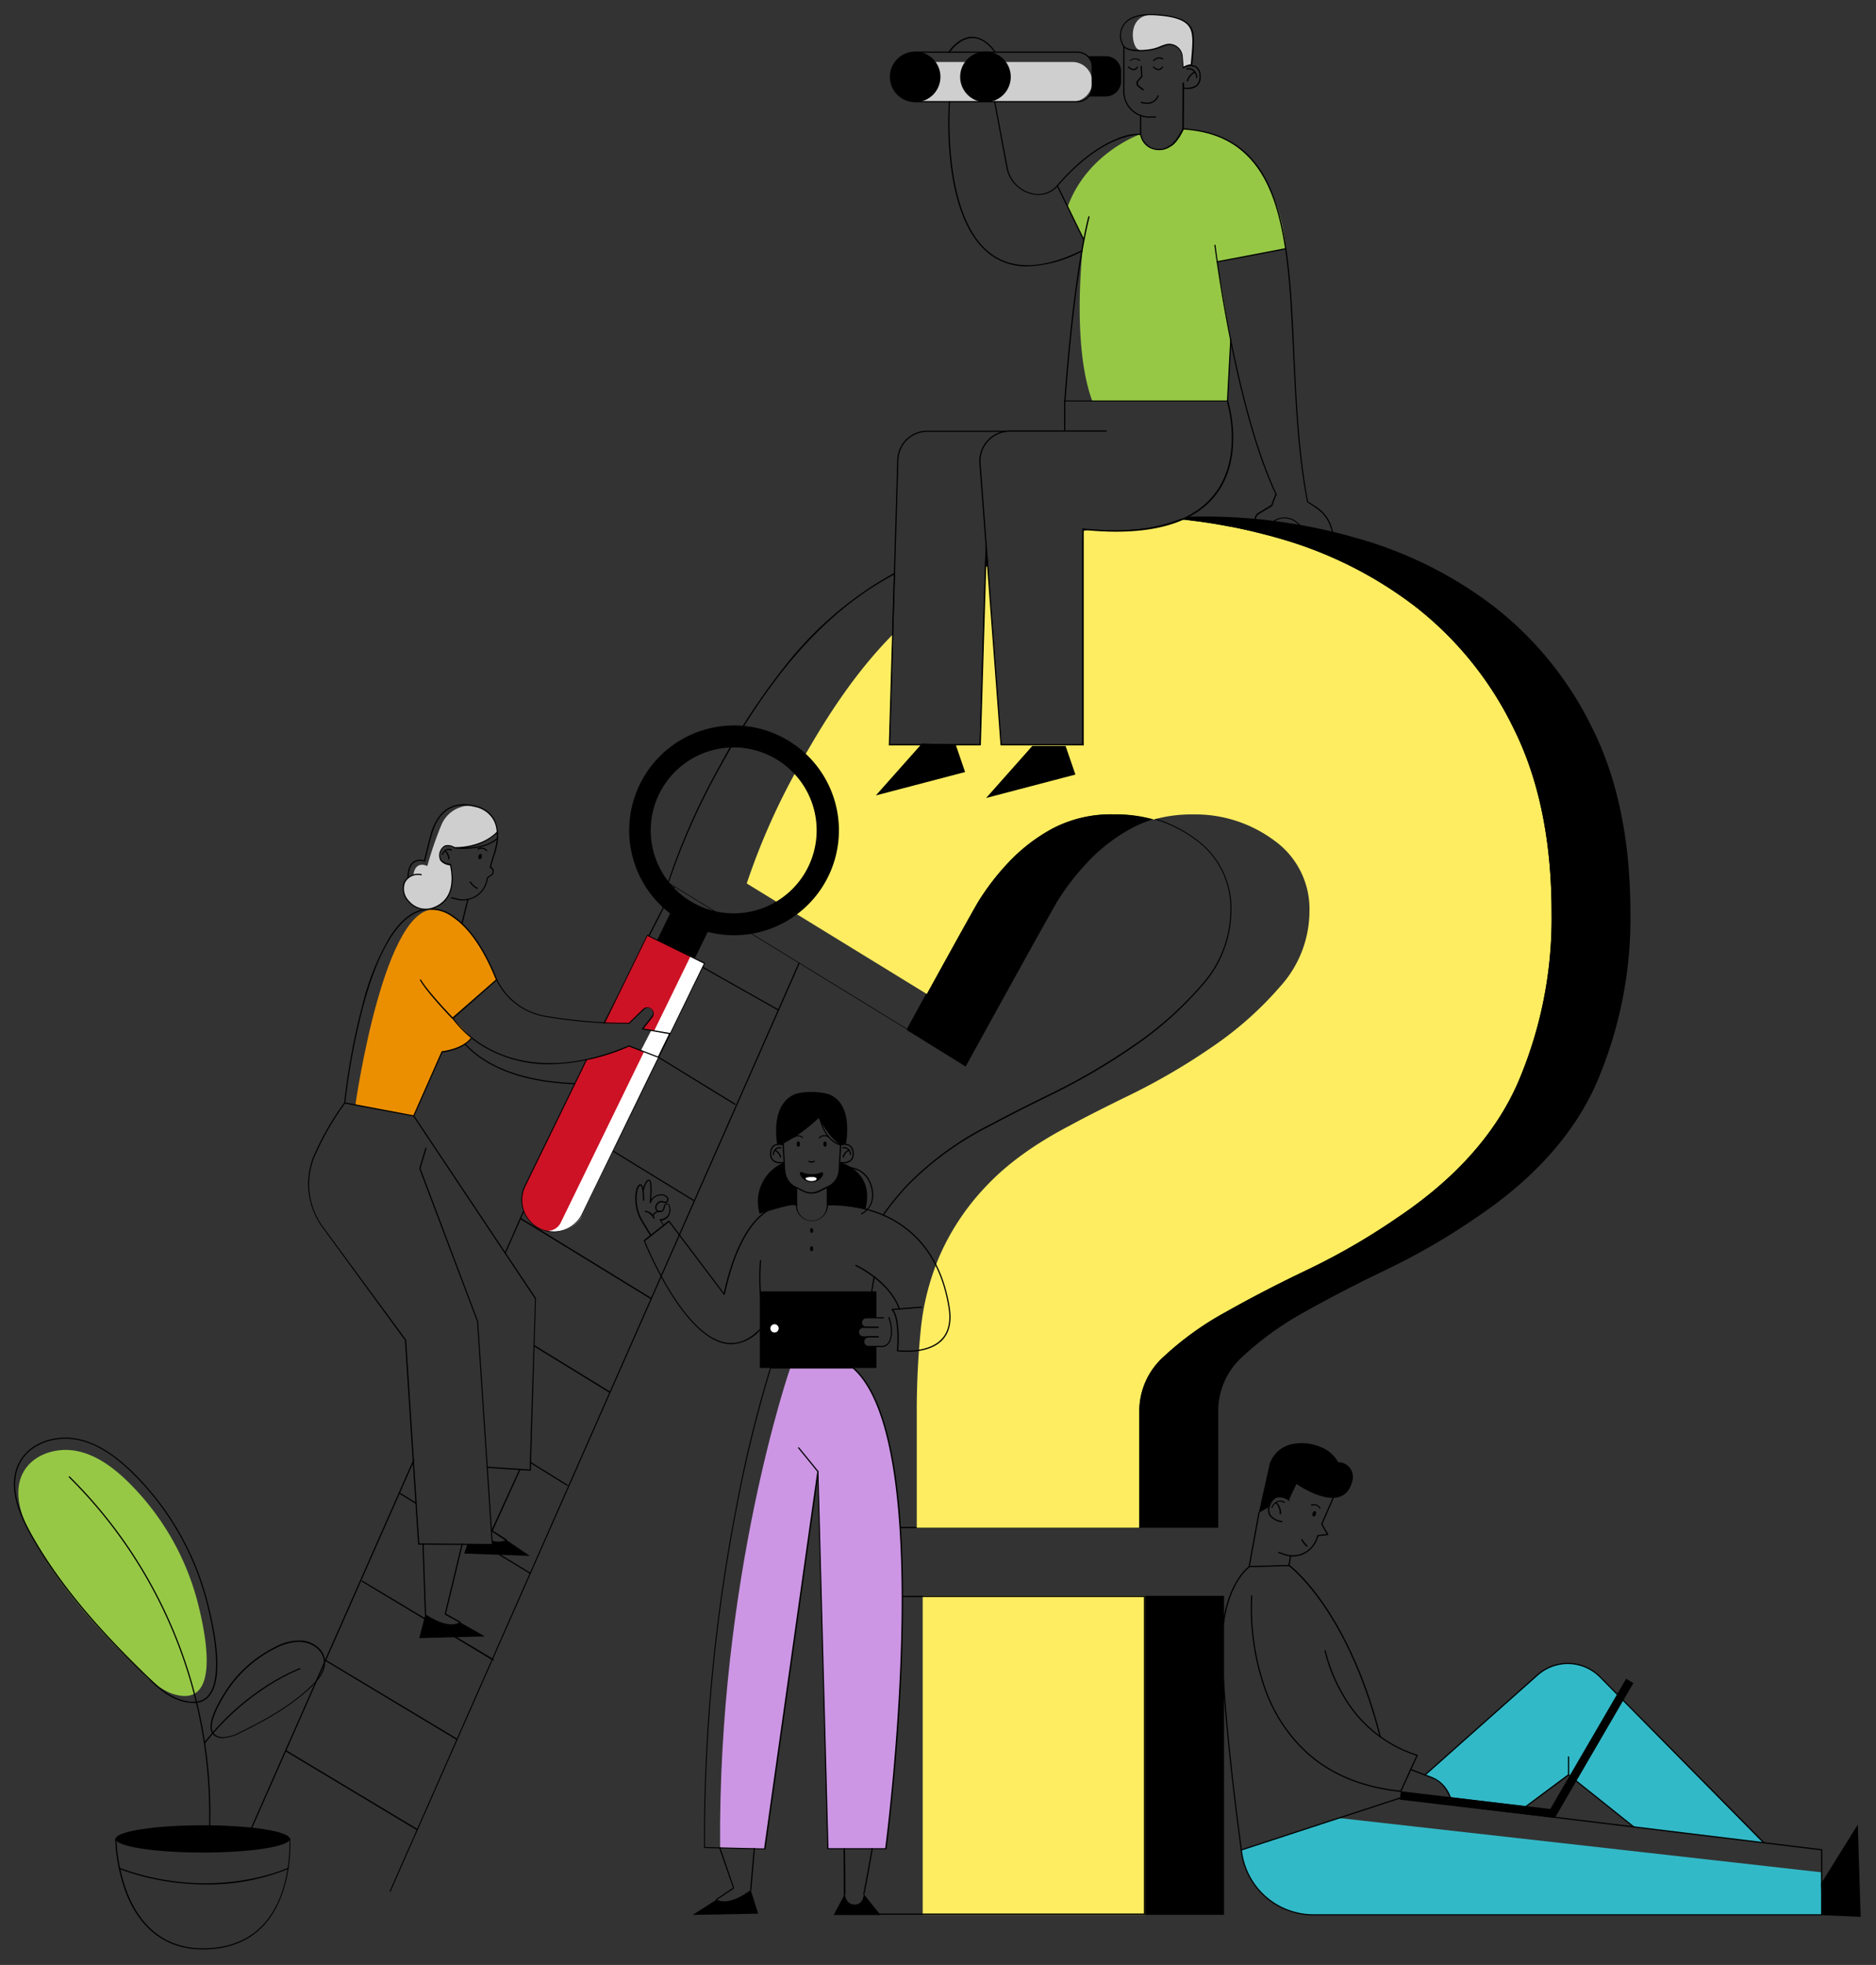 <svg id="レイヤー_1" data-name="レイヤー 1" xmlns="http://www.w3.org/2000/svg" viewBox="0 0 407.16 426.37"><rect x="0" y="0" width="407.16" height="426.37" fill="#333333" stroke="none"/><defs><style>.cls-1{fill:#ffed61;}.cls-2{fill:#96c846;}.cls-3{fill:#32b9c8;}.cls-4{fill:#cfcfcf;}.cls-5{fill:#fff;}.cls-6{fill:#cc96e4;}.cls-7{fill:#eb8f00;}.cls-8{fill:#cd1225;}</style></defs><path d="M247.28,331.6H181.87a.13.13,0,0,1-.13-.13.13.13,0,0,1,.13-.14h65.28V306.19a16.06,16.06,0,0,1,5.32-11.91A67.49,67.49,0,0,1,266,284.56c5.46-3.08,11.49-6.21,17.94-9.29a145.17,145.17,0,0,0,19-11c12.58-8.39,21.44-18.24,26.33-29.27a90.55,90.55,0,0,0,7.37-36.87c0-15.66-2.76-29.13-8.22-40a75,75,0,0,0-21.48-26.54,88.46,88.46,0,0,0-29.7-14.75,123.91,123.91,0,0,0-20.79-4,35.39,35.39,0,0,1-12.88,2.43l-8.37,1.58v44.78a.13.13,0,0,1-.13.13H217.27a.14.14,0,0,1-.13-.12l-3-40.58-1.22,40.57a.13.13,0,0,1-.13.13H193a.13.13,0,0,1-.09,0,.13.13,0,0,1,0-.1L194,124.7c-1.11.61-2.18,1.23-3.19,1.84-16.6,10.09-27.18,26.7-34.55,40a149.48,149.48,0,0,0-11.11,25l51.71,31.69c1-1.9,13.76-25.13,15.51-28a54.37,54.37,0,0,1,6.76-8.67,38.12,38.12,0,0,1,9.53-7.2,27.54,27.54,0,0,1,13.15-3,29,29,0,0,1,17.8,5.73,18.45,18.45,0,0,1,7.65,15.51,24.61,24.61,0,0,1-6.37,16.33,76.71,76.71,0,0,1-15,13.31,137.81,137.81,0,0,1-17.32,10.14c-5.85,2.86-10.2,5.06-13.29,6.75a67.41,67.41,0,0,0-18.11,13,60.79,60.79,0,0,0-5.3,6.46.13.13,0,0,1-.21-.15,60.3,60.3,0,0,1,5.32-6.49,67.34,67.34,0,0,1,18.18-13.1c3.09-1.69,7.44-3.9,13.3-6.76a137.21,137.21,0,0,0,17.28-10.12,75.9,75.9,0,0,0,15-13.26,24.39,24.39,0,0,0,6.3-16.16,18.18,18.18,0,0,0-7.54-15.3,28.73,28.73,0,0,0-17.64-5.67,27.21,27.21,0,0,0-13,2.94,37.36,37.36,0,0,0-9.46,7.14,53.39,53.39,0,0,0-6.74,8.63c-1.81,2.92-15.43,27.81-15.57,28.06a.1.1,0,0,1-.08.06.12.12,0,0,1-.1,0l-51.91-31.82a.13.13,0,0,1-.06-.15A147.61,147.61,0,0,1,156,166.46a147.48,147.48,0,0,1,14.57-22.21,77.92,77.92,0,0,1,20.08-17.93c1.07-.65,2.21-1.31,3.39-2a.11.11,0,0,1,.13,0,.14.14,0,0,1,.07.11l-1.09,37h19.45l1.23-40.77a.12.12,0,0,1,.1-.12l.23,0a.17.17,0,0,1,.1,0,.18.18,0,0,1,.06.09l3,40.82h17.52V116.73a.15.15,0,0,1,.11-.13l8.49-1.6a35.08,35.08,0,0,0,12.84-2.43h.06a124.68,124.68,0,0,1,20.87,4,88.7,88.7,0,0,1,29.79,14.79A75.22,75.22,0,0,1,328.63,158c5.47,10.94,8.24,24.45,8.24,40.15a90.84,90.84,0,0,1-7.39,37c-4.91,11.09-13.8,21-26.42,29.39a145.76,145.76,0,0,1-19,11c-6.44,3.08-12.47,6.2-17.93,9.28a66.79,66.79,0,0,0-13.47,9.68,15.81,15.81,0,0,0-5.24,11.72v25.28A.13.13,0,0,1,247.28,331.6Z"/><path class="cls-1" d="M328.51,158.08A74.87,74.87,0,0,0,307,131.49a88.16,88.16,0,0,0-29.75-14.76l-1.64-.46-1.4-.36h0l-1.48-.37c-1-.25-2-.48-3-.7s-1.77-.38-2.65-.55l-.11,0-.91-.18-1.13-.2-1.24-.22-1.51-.24-1.21-.18-.82-.11-2.22-.28-.52-.06-.93-.1c-4.63,2-11.09,3-20,2.19l-1.31.31v46.43H217.27l-2.91-38.81-.45.24-1.16,38.57H193l.71-23.92c-8.37,8.48-14.87,18.63-20.49,28.82a146.56,146.56,0,0,0-11.15,25.15l39.1,24c4.2-7.63,10.11-18.34,11.27-20.21a53,53,0,0,1,6.75-8.65,37.62,37.62,0,0,1,9.49-7.17,27.34,27.34,0,0,1,13.08-2.95,31.06,31.06,0,0,1,8.53,1.13,30.48,30.48,0,0,1,8.59-1.13,28.75,28.75,0,0,1,17.72,5.69,18.25,18.25,0,0,1,7.6,15.41A24.41,24.41,0,0,1,277.9,214a75.83,75.83,0,0,1-15,13.29,138.22,138.22,0,0,1-17.3,10.13q-8.66,4.22-13.29,6.75-11.4,5.93-18.15,13.08a52.14,52.14,0,0,0-10.12,15,54.3,54.3,0,0,0-4.22,16.46q-.85,8.65-.85,17.51v25.28h48.29V306.19a15.86,15.86,0,0,1,5.28-11.81,66.61,66.61,0,0,1,13.5-9.71Q274.3,280,284,275.39a143.52,143.52,0,0,0,19-11q19-12.66,26.38-29.33a90.36,90.36,0,0,0,7.38-36.92Q336.74,174.55,328.51,158.08Z"/><path class="cls-2" d="M231.72,44.87l3.47,7.1s-2.86,22.2,1.86,35h29.36l.68-13.29L264.2,56.81,279.07,54s-1.28-25.21-22.25-26c0,0-1.35,4.56-5.47,4.47a3.63,3.63,0,0,1-3.8-3.37S236,33.08,231.72,44.87Z"/><path class="cls-3" d="M269.41,401.38h0a15.79,15.79,0,0,0,15.69,14.11H395.37l-.15-9.24L290.53,394.48"/><path class="cls-3" d="M382.85,399.86l-35.54-35.95a9.91,9.91,0,0,0-13.63-.44l-24.32,21.62s5.14,2.11,5.41,4.86l16.51,2,9.16-6.82,14.2,11.33Z"/><rect x="248.55" y="346.28" width="17.11" height="69.21"/><rect class="cls-1" x="200.26" y="346.28" width="48.29" height="69.21"/><path d="M250.32,177.78a23.18,23.18,0,0,0-4.49,1.82,37.44,37.44,0,0,0-9.49,7.17,53.68,53.68,0,0,0-6.76,8.65c-1.83,3-20,36-20,36l-12.73-7.89c4.2-7.63,14.41-26.19,15.57-28.06a53,53,0,0,1,6.75-8.65,37.62,37.62,0,0,1,9.49-7.17,27.34,27.34,0,0,1,13.08-2.95A31.06,31.06,0,0,1,250.32,177.78Z"/><polygon points="395.22 408.73 403.21 395.91 403.83 415.93 395.44 415.57 395.22 408.73"/><path d="M284.88,328.35c-.1.32,0,.64.17.71s.45-.14.55-.47,0-.64-.16-.7S285,328,284.88,328.35Z"/><path d="M278.18,330.3h0a4,4,0,0,1-2.69-1.47,2.59,2.59,0,0,1,0-2.38,2.63,2.63,0,0,1,1.67-1.75,3.57,3.57,0,0,1,2.72.72.14.14,0,0,1-.17.21,3.33,3.33,0,0,0-2.48-.68,2.37,2.37,0,0,0-1.49,1.6,2.35,2.35,0,0,0,0,2.14,3.78,3.78,0,0,0,2.5,1.35.12.12,0,0,1,.11.14A.12.12,0,0,1,278.18,330.3Z"/><path d="M286.51,327.41a.13.13,0,0,1-.12-.08,1.39,1.39,0,0,0-1.72-.61.14.14,0,0,1-.08-.26,1.67,1.67,0,0,1,2,.76.12.12,0,0,1-.05.17Z"/><path d="M276.15,327.22h-.06A.13.13,0,0,1,276,327a2.29,2.29,0,0,1,1.39-1.34,1.86,1.86,0,0,1,1.43.23.13.13,0,0,1,0,.18.13.13,0,0,1-.18,0,1.67,1.67,0,0,0-1.21-.2,2.07,2.07,0,0,0-1.23,1.21A.14.14,0,0,1,276.15,327.22Z"/><path d="M277.85,328.57h0a.12.12,0,0,1-.12-.14,3,3,0,0,0-.87-2.27.13.13,0,0,1,0-.18.13.13,0,0,1,.19,0,3.19,3.19,0,0,1,1,2.48A.14.14,0,0,1,277.85,328.57Z"/><path d="M283.67,335.61a.12.12,0,0,1-.09,0,5.57,5.57,0,0,1-1.13-1.41.14.14,0,0,1,.05-.18.14.14,0,0,1,.18,0,5.26,5.26,0,0,0,1.08,1.35.13.13,0,0,1,0,.18A.14.14,0,0,1,283.67,335.61Z"/><path d="M293.5,321.4a3.21,3.21,0,0,0-2-3.95,3,3,0,0,0-1.06-.16,7.3,7.3,0,0,0-3.84-3.32,10.52,10.52,0,0,0-6.11-.63,6.47,6.47,0,0,0-4.95,4.41l-2.34,10.5,2.11-1.17a2.89,2.89,0,0,1,1.54-2.16,2.61,2.61,0,0,1,2.86.6l1.67-3.52S291.53,329.17,293.5,321.4Z"/><path d="M280.63,337.74a5.88,5.88,0,0,1-1.88-.31L277.5,337a.14.14,0,0,1-.08-.17.13.13,0,0,1,.17-.08l1.25.42a5.38,5.38,0,0,0,4.24-.31,5.74,5.74,0,0,0,2.8-3.67.13.13,0,0,1,.11-.1l1.95-.24-1.19-2.07a.17.17,0,0,1,0-.12l2.82-6.5a.14.14,0,0,1,.18-.07.15.15,0,0,1,.07.17l-2.8,6.44,1.26,2.19a.13.13,0,0,1,0,.12.11.11,0,0,1-.1.07l-2.06.26a6,6,0,0,1-2.9,3.75A5.57,5.57,0,0,1,280.63,337.74Z"/><polygon points="336.47 392.52 352.92 364.28 354.5 365.2 337.46 394.47 337.46 394.48 303.81 390.5 304.03 388.68 336.47 392.52"/><path d="M248.28,346.54v68.68H183.4V346.54h64.88m.27-.26H183.14v69.2h65.41v-69.2Z"/><path d="M299.56,377a.12.12,0,0,1-.12-.1c-7.13-27.83-19.64-37-19.77-37.11a.13.13,0,0,1-.05-.13l.37-2.12a.15.15,0,0,1,.16-.11.12.12,0,0,1,.1.15l-.36,2c1,.77,12.92,10.35,19.8,37.21a.13.13,0,0,1-.09.16Z"/><path d="M269.41,401.52l-.07,0a.21.21,0,0,1-.06-.1c0-.29-4.14-29.67-4.14-44.83,0-6.41,1.6-10.61,2.94-13a12.3,12.3,0,0,1,2.91-3.7l2.12-11.63a.14.14,0,0,1,.16-.11.12.12,0,0,1,.1.15L271.24,340a.16.16,0,0,1-.06.08,12.25,12.25,0,0,0-2.88,3.66c-1.32,2.37-2.89,6.53-2.89,12.87,0,14.57,3.79,42.3,4.11,44.64l34-11.13a.14.14,0,0,1,.17.09.12.12,0,0,1-.08.16l-34.18,11.18Z"/><path d="M285.1,415.62a15.89,15.89,0,0,1-15.82-14.22.15.15,0,0,1,.12-.15.13.13,0,0,1,.14.12,15.62,15.62,0,0,0,15.56,14H395.24V401.5l-91.66-11.16a.13.13,0,0,1-.11-.15.12.12,0,0,1,.14-.11l91.78,11.17a.14.14,0,0,1,.11.13v14.1a.13.13,0,0,1-.13.14Z"/><path d="M382.85,400a.13.13,0,0,1-.1,0L347.22,364a9.76,9.76,0,0,0-13.45-.44l-24.32,21.61a.13.13,0,0,1-.19,0,.13.13,0,0,1,0-.18l24.32-21.62a10,10,0,0,1,13.81.45l35.54,35.95a.13.13,0,0,1,0,.18A.12.12,0,0,1,382.85,400Z"/><path d="M354.64,396.56a.11.11,0,0,1-.08,0l-14.12-11.28-10.8,8a.13.13,0,0,1-.18,0,.13.13,0,0,1,0-.18l10.88-8.1a.12.12,0,0,1,.16,0l14.2,11.34a.13.13,0,0,1,0,.19A.12.12,0,0,1,354.64,396.56Z"/><path d="M340.44,385.22a.13.13,0,0,1-.13-.13v-3.86a.13.13,0,0,1,.26,0v3.86A.13.13,0,0,1,340.44,385.22Z"/><path d="M304,388.81h0c-8.16-.82-14.95-3.57-20.18-8.17a34.37,34.37,0,0,1-9.49-14.46,53.19,53.19,0,0,1-2.8-19.91.13.13,0,0,1,.14-.12.13.13,0,0,1,.12.14,52.77,52.77,0,0,0,2.79,19.81A34,34,0,0,0,284,380.44c5.16,4.55,11.87,7.27,19.94,8.1l3.46-7.58a28.43,28.43,0,0,1-16.1-13.23,34.34,34.34,0,0,1-3.82-9.51.13.13,0,0,1,.1-.16.13.13,0,0,1,.15.1,34.44,34.44,0,0,0,3.8,9.44,28.15,28.15,0,0,0,16.09,13.16.13.13,0,0,1,.08.07.2.2,0,0,1,0,.11l-3.56,7.8A.14.14,0,0,1,304,388.81Z"/><path d="M314.77,390.08a.12.12,0,0,1-.12-.07l-.5-1a6.52,6.52,0,0,0-3.54-3.21l-4.47-1.71a.13.13,0,0,1,.09-.25l4.48,1.71a6.78,6.78,0,0,1,3.68,3.35l.49,1a.12.12,0,0,1-.06.18Z"/><path d="M271.11,340.07a.14.14,0,0,1-.14-.13.13.13,0,0,1,.13-.13l8.65-.24a.13.13,0,0,1,.13.13.13.13,0,0,1-.13.13l-8.64.24Z"/><polygon points="200.12 161.31 190.09 172.6 209.46 167.52 207.44 161.62 200.12 161.31"/><polygon points="224.05 161.86 214.03 173.15 233.4 168.07 231.27 161.86 224.05 161.86"/><path d="M250.78,25.53h-1.32a5.69,5.69,0,0,1-5.68-5.68V10.12a.13.13,0,0,1,.26,0v9.73a5.42,5.42,0,0,0,5.42,5.42h1.32a.13.13,0,0,1,0,.26Z"/><path d="M251.53,32.58a4.27,4.27,0,0,1-1.6-.32,4.15,4.15,0,0,1-2.51-3.16v-4a.13.13,0,0,1,.13-.13.13.13,0,0,1,.14.13v4a3.87,3.87,0,0,0,6.09,2.5h0c1.3-.54,2.67-3.34,2.82-3.64l.05-9.92a.13.13,0,0,1,.14-.13A.13.13,0,0,1,257,18l-.06,10a.11.11,0,0,1,0,.05c-.06.13-1.5,3.17-2.95,3.79A4.15,4.15,0,0,1,251.53,32.58Z"/><path d="M257.77,19.3a4.87,4.87,0,0,1-1-.09.13.13,0,0,1-.1-.16.13.13,0,0,1,.15-.1,3.74,3.74,0,0,0,2.8-.47,2.39,2.39,0,0,0,.7-2,2.19,2.19,0,0,0-.87-1.9,3.13,3.13,0,0,0-2.5.11.14.14,0,0,1-.18-.07.13.13,0,0,1,.06-.17,3.36,3.36,0,0,1,2.76-.09,2.43,2.43,0,0,1,1,2.11,2.6,2.6,0,0,1-.8,2.24A3.15,3.15,0,0,1,257.77,19.3Z"/><path d="M248.1,19.61a.11.11,0,0,1-.08,0l-1-.76a1,1,0,0,1-.38-.68.93.93,0,0,1,.25-.75l.78-.87-.1-2.16a.13.13,0,0,1,.12-.14.13.13,0,0,1,.14.13l.1,2.22a.16.16,0,0,1,0,.09l-.82.91a.71.71,0,0,0,.1,1l1,.76a.14.14,0,0,1,0,.19A.12.12,0,0,1,248.1,19.61Z"/><path d="M250.37,13.27l-.08,0a.14.14,0,0,1,0-.19,1.68,1.68,0,0,1,2.13-.41.13.13,0,0,1-.12.24,1.38,1.38,0,0,0-1.8.33A.12.12,0,0,1,250.37,13.27Z"/><path d="M245.35,13.27a.11.11,0,0,1-.09,0,.13.13,0,0,1,0-.18,1.67,1.67,0,0,1,2.16-.07.13.13,0,0,1,0,.18.13.13,0,0,1-.18,0,1.4,1.4,0,0,0-1.83,0A.11.11,0,0,1,245.35,13.27Z"/><path d="M259.73,16.94a.13.13,0,0,1-.13-.11,2.08,2.08,0,0,0-.78-1.54,1.67,1.67,0,0,0-1.21-.19.13.13,0,0,1-.16-.09.14.14,0,0,1,.09-.17,2,2,0,0,1,1.43.23,2.36,2.36,0,0,1,.89,1.72.13.13,0,0,1-.12.15Z"/><path d="M257.68,17.68h0a.13.13,0,0,1-.09-.16,3.17,3.17,0,0,1,1.69-2,.12.12,0,0,1,.17.07.13.13,0,0,1-.07.17,2.94,2.94,0,0,0-1.54,1.87A.13.13,0,0,1,257.68,17.68Z"/><path class="cls-4" d="M256.61,12.25l.17,2.46a3.93,3.93,0,0,1,1.81-.64s.41-3.93.36-5.43c-.09-2.41-.46-4.89-8.17-5.44-6.22-.44-5.27,6.48-3.91,7.42.83.58,1.8.51,3.75,0,.89-.24,1.69-.68,2.52-.89A2.81,2.81,0,0,1,256.61,12.25Z"/><path d="M256.78,14.84h0a.13.13,0,0,1-.08-.11l-.17-2.46a2.72,2.72,0,0,0-1.14-2,2.57,2.57,0,0,0-2.16-.42,10.21,10.21,0,0,0-1.24.44,12.22,12.22,0,0,1-1.29.45c-1.8.49-5.62.73-6.83-.51a4.37,4.37,0,0,1-.41-4.32c.67-1.45,2.49-3.12,7.38-2.83,8.1.49,8.21,3.3,8.29,5.56.06,1.5-.34,5.29-.36,5.45a.13.13,0,0,1-.12.12,3.78,3.78,0,0,0-1.74.62Zm-3-5.34a2.91,2.91,0,0,1,1.67.54,3,3,0,0,1,1.25,2.2h0l.16,2.24a4,4,0,0,1,1.57-.53c.07-.65.4-4,.35-5.31-.1-2.74-.76-4.87-8-5.31-4.74-.28-6.49,1.3-7.12,2.68a4.1,4.1,0,0,0,.36,4c1,1.08,4.59,1,6.57.45a9.87,9.87,0,0,0,1.26-.45,11.2,11.2,0,0,1,1.27-.44A2.82,2.82,0,0,1,253.82,9.5Z"/><path d="M212.75,161.75H193a.13.13,0,0,1-.09,0,.13.13,0,0,1,0-.1l1.82-61.85a6.52,6.52,0,0,1,6.54-6.35H218.4a.13.13,0,1,1,0,.26H201.26a6.25,6.25,0,0,0-6.27,6.1l-1.82,61.71h19.45l1.29-42.94a.14.14,0,0,1,.14-.13.15.15,0,0,1,.13.14l-1.3,43.07A.13.13,0,0,1,212.75,161.75Z"/><path d="M235,161.75H217.27a.14.14,0,0,1-.13-.12l-4.58-61.09a6.64,6.64,0,0,1,6.62-7.13h20.89a.13.13,0,1,1,0,.26H219.18a6.37,6.37,0,0,0-6.35,6.85l4.56,61h17.52V114.76a.15.15,0,0,1,0-.09.14.14,0,0,1,.1,0c13.81,1.4,23.36-1,28.39-7.25,6.34-7.82,3.21-19.18,2.87-20.31H231.07a.15.15,0,0,1-.09,0,.13.13,0,0,1,0-.1c2.12-28.93,5.2-39.91,5.23-40a.14.14,0,0,1,.17-.09.13.13,0,0,1,.09.16c0,.11-3.1,11-5.21,39.82h35.19a.12.12,0,0,1,.12.09c0,.12,3.84,12.34-2.89,20.65-4.16,5.14-11.37,7.73-21.47,7.73-2.2,0-4.53-.13-7-.37v46.71A.13.13,0,0,1,235,161.75Z"/><path d="M345.63,158.08a74.9,74.9,0,0,0-21.53-26.59,88.12,88.12,0,0,0-29.74-14.76,119.13,119.13,0,0,0-32.49-4.65c-1.45,0-2.89,0-4.31.08-.37.18-.76.36-1.16.53a123.73,123.73,0,0,1,20.84,4A88.16,88.16,0,0,1,307,131.49a74.87,74.87,0,0,1,21.52,26.59q8.24,16.46,8.23,40.09a90.36,90.36,0,0,1-7.38,36.92Q322,251.77,303,264.42a143.52,143.52,0,0,1-19,11q-9.71,4.65-17.93,9.28a66.61,66.61,0,0,0-13.5,9.71,15.86,15.86,0,0,0-5.28,11.81v25.28H264.4V306.19a15.85,15.85,0,0,1,5.27-11.81,66.89,66.89,0,0,1,13.5-9.71q8.24-4.64,17.94-9.28a143.52,143.52,0,0,0,19-11q19-12.66,26.37-29.33a90.2,90.2,0,0,0,7.38-36.92Q353.85,174.55,345.63,158.08Z"/><path d="M289.32,116.09a.12.12,0,0,1-.12-.1l-.32-1.21a7.76,7.76,0,0,0-3.15-4.45l-2-1.36a.15.15,0,0,1-.06-.09c-2-10.38-2.49-21.34-3-31.94-1.15-25.5-2.15-47.52-23.9-48.83a.13.13,0,0,1-.13-.13.14.14,0,0,1,.14-.13c22,1.32,23,23.45,24.15,49.08.48,10.57,1,21.5,2.95,31.85l2,1.33a8,8,0,0,1,3.25,4.6l.32,1.21a.13.13,0,0,1-.09.16Z"/><path d="M251.43,15.23a1.75,1.75,0,0,1-1.16-.61.13.13,0,0,1,0-.18.14.14,0,0,1,.19,0,1.44,1.44,0,0,0,1,.52,1,1,0,0,0,.75-.51.14.14,0,0,1,.19,0,.14.14,0,0,1,0,.18,1.25,1.25,0,0,1-1,.62Z"/><path d="M246,15.23a1.78,1.78,0,0,1-1.17-.61.13.13,0,0,1,.2-.17,1.5,1.5,0,0,0,1,.52,1,1,0,0,0,.75-.51.13.13,0,0,1,.18,0,.12.12,0,0,1,0,.18,1.25,1.25,0,0,1-.95.62Z"/><path d="M248.92,22.53a3.89,3.89,0,0,1-1.26-.2.13.13,0,0,1,.09-.25c.1,0,2.55.89,3.48-1.33a.14.14,0,0,1,.17-.07.14.14,0,0,1,.07.18A2.59,2.59,0,0,1,248.92,22.53Z"/><path class="cls-4" d="M232.74,22.06H198.62V13.45h34.12a4.31,4.31,0,0,1,4.31,4.3h0A4.31,4.31,0,0,1,232.74,22.06Z"/><path d="M233.85,22.19H198.62a.13.13,0,0,1-.13-.13V11.31a.13.13,0,0,1,.13-.13h35.23a3.33,3.33,0,0,1,3.33,3.32v4.36A3.34,3.34,0,0,1,233.85,22.19Zm-35.1-.26h35.1a3.08,3.08,0,0,0,3.07-3.07V14.5a3.07,3.07,0,0,0-3.07-3.06h-35.1Z"/><path d="M240,12.18h-4a3.18,3.18,0,0,1,1,2.32v4.36a3.17,3.17,0,0,1-.77,2.07H240a3.31,3.31,0,0,0,3.31-3.32V15.5A3.31,3.31,0,0,0,240,12.18Z"/><path d="M219.37,16.68a5.49,5.49,0,1,1-5.49-5.49A5.49,5.49,0,0,1,219.37,16.68Z"/><path d="M204.11,16.68a5.49,5.49,0,1,1-5.49-5.49A5.49,5.49,0,0,1,204.11,16.68Z"/><path d="M223,57.81a13.22,13.22,0,0,1-7.66-2.26c-5.95-4.06-8.19-13-9-19.71a76.71,76.71,0,0,1-.4-13.79.13.13,0,0,1,.14-.12.12.12,0,0,1,.12.14c0,.25-1.93,25.59,9.31,33.27,4.74,3.24,11.2,2.91,19.18-1a.12.12,0,0,1,.17.06.13.13,0,0,1-.06.18A27.54,27.54,0,0,1,223,57.81Z"/><path d="M225.36,42.3a6.41,6.41,0,0,1-1.71-.24,7.27,7.27,0,0,1-5.2-5.61l-2.69-14.37a.13.13,0,1,1,.25,0l2.7,14.37a7,7,0,0,0,5,5.4,5.3,5.3,0,0,0,5.66-1.6c5.29-6.17,9.94-8.9,12.92-10.1A12.43,12.43,0,0,1,247.57,29a.12.12,0,0,1,.11.14.13.13,0,0,1-.14.12c-.08,0-7.92-.54-18,11.16A5.46,5.46,0,0,1,225.36,42.3Z"/><path d="M235.19,52.11a.14.14,0,0,1-.12-.08l-5.71-11.68a.14.14,0,0,1,.06-.18.13.13,0,0,1,.18.06l5.71,11.69a.13.13,0,0,1-.06.17Z"/><path d="M205.92,11.44l-.08,0a.13.13,0,0,1,0-.18c.08-.14,2.13-3.21,5.08-3.29,1.78,0,3.5,1,5.1,3.17a.13.13,0,0,1,0,.18.13.13,0,0,1-.18,0c-1.55-2.08-3.2-3.11-4.89-3.06-2.81.08-4.84,3.14-4.86,3.17A.14.14,0,0,1,205.92,11.44Z"/><path d="M231.07,93.47a.13.13,0,0,1-.13-.13v-6.4a.13.13,0,0,1,.13-.13.13.13,0,0,1,.14.13v6.4A.13.13,0,0,1,231.07,93.47Z"/><path d="M283.32,115a.11.11,0,0,1-.08,0l-2-1.66a3.93,3.93,0,0,0-4.43-.34l-2,1.14a1.67,1.67,0,0,1-2.51-1.53,1.68,1.68,0,0,1,.8-1.34l2.83-1.72a20.09,20.09,0,0,1,.89-2.32c-8.85-18.74-13.21-53.64-13.25-54a.13.13,0,0,1,.26,0c0,.36,4.41,35.29,13.26,54a.13.13,0,0,1,0,.12,19,19,0,0,0-.93,2.38.1.1,0,0,1-.05.08l-2.87,1.74a1.41,1.41,0,0,0-.12,2.33,1.39,1.39,0,0,0,1.56.09l2-1.14a4.2,4.2,0,0,1,4.73.37l2,1.65a.13.13,0,0,1,0,.19A.12.12,0,0,1,283.32,115Z"/><path d="M264.2,56.94a.14.14,0,0,1-.13-.11.12.12,0,0,1,.1-.15l14.88-2.84a.13.13,0,0,1,.15.1.13.13,0,0,1-.1.16l-14.88,2.83Z"/><path d="M266.41,87.07h0a.13.13,0,0,1-.12-.14L267,73.64a.13.13,0,0,1,.14-.13.13.13,0,0,1,.12.14L266.54,87A.13.13,0,0,1,266.41,87.07Z"/><path d="M54.63,396.7h-.05a.13.13,0,0,1-.07-.17l35.18-79.77a.12.12,0,0,1,.17-.07.13.13,0,0,1,.07.17L54.75,396.62A.13.13,0,0,1,54.63,396.7Z"/><path d="M109.61,272h0a.14.14,0,0,1-.07-.18l18.59-42.16a.14.14,0,0,1,.18-.07.13.13,0,0,1,.06.17L109.73,272A.13.13,0,0,1,109.61,272Z"/><path d="M131.12,222.12h-.06a.13.13,0,0,1-.06-.18l15.16-29.53a.14.14,0,0,1,.18-.06.15.15,0,0,1,.06.18l-15.17,29.53A.12.12,0,0,1,131.12,222.12Z"/><path d="M84.66,410.49h0a.14.14,0,0,1-.07-.18L173.29,209a.13.13,0,0,1,.17-.07.12.12,0,0,1,.07.17L84.78,410.41A.13.13,0,0,1,84.66,410.49Z"/><path d="M169,219.3l-.06,0L140.45,203.2a.13.13,0,0,1,0-.18.12.12,0,0,1,.17,0L169,219.05a.14.14,0,0,1,.05.18A.13.13,0,0,1,169,219.3Z"/><path d="M159.51,239.71a.1.1,0,0,1-.07,0L142.81,229.5a.13.13,0,0,1,0-.18.13.13,0,0,1,.18,0l16.63,10.19a.13.13,0,0,1,0,.18A.13.13,0,0,1,159.51,239.71Z"/><path d="M150.71,260.69l-.07,0-28.42-17.42a.13.13,0,0,1,0-.18.13.13,0,0,1,.18,0l28.42,17.42a.13.13,0,0,1,0,.18A.11.11,0,0,1,150.71,260.69Z"/><path d="M141.35,281.92l-.07,0-28.42-17.42a.13.13,0,0,1,0-.18.12.12,0,0,1,.18-.05l28.42,17.42a.13.13,0,0,1,0,.18A.12.12,0,0,1,141.35,281.92Z"/><path d="M132.23,302.14l-.07,0-16.3-10a.13.13,0,0,1,0-.18.13.13,0,0,1,.18-.05l16.3,10a.13.13,0,0,1,0,.18A.11.11,0,0,1,132.23,302.14Z"/><path d="M123.08,322.36l-.07,0-8-4.95a.14.14,0,0,1,0-.18.14.14,0,0,1,.19,0l8,4.95a.13.13,0,0,1,0,.18A.11.11,0,0,1,123.08,322.36Z"/><path d="M115.09,341.5a.07.07,0,0,1-.06,0l-6.6-4a.13.13,0,0,1,.14-.22l6.59,4a.13.13,0,0,1-.07.24Z"/><path d="M90.31,326.31l-.07,0-3.65-2.24a.13.13,0,0,1,.14-.22l3.65,2.24a.13.13,0,0,1,0,.18A.14.14,0,0,1,90.31,326.31Z"/><path d="M107,360.28a.08.08,0,0,1-.07,0L78.53,343.2a.13.13,0,0,1,0-.18.14.14,0,0,1,.18,0L107.1,360a.13.13,0,0,1,.05.18A.14.14,0,0,1,107,360.28Z"/><path d="M99.19,377.54l-.07,0L70.37,360.26a.13.13,0,0,1,.14-.22l28.75,17.25a.13.13,0,0,1,0,.18A.14.14,0,0,1,99.19,377.54Z"/><path d="M90.55,397.13l-.07,0L61.93,380a.13.13,0,0,1,0-.18.12.12,0,0,1,.18-.05l28.55,17.13a.13.13,0,0,1,0,.18A.12.12,0,0,1,90.55,397.13Z"/><path class="cls-5" d="M119,267.12a6.9,6.9,0,0,0,7.06-2.88l26.73-55.17-3.14-1.66Z"/><path d="M150.78,208l2.83-5.79a22.76,22.76,0,1,0-8.18-4l-2.82,5.8Zm-7.7-35.74a18,18,0,1,1,8.31,24.12A18,18,0,0,1,143.08,172.24Z"/><path class="cls-6" d="M185.16,296.83c18.78,16.36,7.09,104.34,7.09,104.34H179.69l-2.13-81.83L166,401.17l-9.71-.23c-.47-58.92,15.22-104.11,15.22-104.11Z"/><path d="M187,263.5a.13.13,0,0,1-.12-.08.12.12,0,0,1,.07-.17c.13-.06,3.34-1.51,2-5.92s-5.89-3.92-5.93-3.91a.13.13,0,0,1-.15-.12.12.12,0,0,1,.11-.14c.05,0,4.83-.54,6.22,4.09s-2.13,6.22-2.17,6.24Z"/><path d="M176.22,264.94a3.5,3.5,0,0,1-3.49-3.49v-3.76a.13.13,0,0,1,.13-.14.14.14,0,0,1,.14.14v3.76a3.22,3.22,0,1,0,6.43,0v-3.76a.14.14,0,0,1,.14-.14.13.13,0,0,1,.13.14v3.76A3.5,3.5,0,0,1,176.22,264.94Z"/><path d="M182.35,252.23s7.56,1.81,5.49,10.13c0,0-7.09-1.26-8.27-.91v-3.76s1.26-.25,2.25-2.31A12.58,12.58,0,0,0,182.35,252.23Z"/><path d="M170.19,252.23a9.18,9.18,0,0,0-5.32,11.14s6.92-2.27,8.11-1.92v-3.76s-1.27-.25-2.25-2.31A12.27,12.27,0,0,1,170.19,252.23Z"/><path d="M184.59,250.62a.12.12,0,0,1-.13-.12,1.59,1.59,0,0,0-.58-1.15,1.22,1.22,0,0,0-.91-.15.13.13,0,1,1-.07-.25,1.46,1.46,0,0,1,1.12.18,1.81,1.81,0,0,1,.7,1.34.14.14,0,0,1-.12.15Z"/><path d="M183,251.18h0a.13.13,0,0,1-.1-.16,2.45,2.45,0,0,1,1.32-1.59.13.13,0,1,1,.1.24,2.2,2.2,0,0,0-1.16,1.41A.14.14,0,0,1,183,251.18Z"/><path d="M183.08,252.43a3.39,3.39,0,0,1-.76-.08.13.13,0,0,1-.1-.15.13.13,0,0,1,.16-.1,2.9,2.9,0,0,0,2.12-.36,1.78,1.78,0,0,0,.52-1.53,1.87,1.87,0,0,0-.68-1.53,2.45,2.45,0,0,0-1.85-.12.13.13,0,1,1-.08-.24,2.56,2.56,0,0,1,2.07.14,2.09,2.09,0,0,1,.8,1.74,2,2,0,0,1-.62,1.74A2.46,2.46,0,0,1,183.08,252.43Z"/><path d="M167.84,250.62h0a.15.15,0,0,1-.12-.15,1.81,1.81,0,0,1,.7-1.34,1.46,1.46,0,0,1,1.12-.18.13.13,0,0,1-.07.25,1.2,1.2,0,0,0-.9.15,1.52,1.52,0,0,0-.58,1.15A.14.14,0,0,1,167.84,250.62Z"/><path d="M169.4,251.18a.14.14,0,0,1-.13-.1,2.2,2.2,0,0,0-1.16-1.41.13.13,0,0,1,.1-.24,2.45,2.45,0,0,1,1.32,1.59.13.13,0,0,1-.1.16Z"/><path d="M169.34,252.43a2.46,2.46,0,0,1-1.58-.49,2,2,0,0,1-.62-1.74,2.09,2.09,0,0,1,.8-1.74,2.56,2.56,0,0,1,2.07-.14.12.12,0,0,1,.08.16.12.12,0,0,1-.16.08,2.45,2.45,0,0,0-1.85.12,1.87,1.87,0,0,0-.68,1.53,1.78,1.78,0,0,0,.53,1.53,2.87,2.87,0,0,0,2.11.36.13.13,0,0,1,.16.1.13.13,0,0,1-.1.15A3.29,3.29,0,0,1,169.34,252.43Z"/><path d="M177.85,247a.11.11,0,0,1-.09,0,.14.14,0,0,1,0-.19,1.6,1.6,0,0,1,2.06-.24.13.13,0,0,1,0,.18.13.13,0,0,1-.18,0,1.34,1.34,0,0,0-1.72.22A.1.1,0,0,1,177.85,247Z"/><path d="M174.2,246.92a.12.12,0,0,1-.09,0,1.32,1.32,0,0,0-1.73-.06.13.13,0,0,1-.18,0,.14.14,0,0,1,0-.19,1.6,1.6,0,0,1,2.07.1.13.13,0,0,1,0,.18A.13.13,0,0,1,174.2,246.92Z"/><path d="M176.1,259a3.87,3.87,0,0,1-1.69-.39l-1.84-.91a4.36,4.36,0,0,1-2.42-3.65l-.34-6.47a6.41,6.41,0,1,1,12.81,0l-.34,6.41a4.34,4.34,0,0,1-2.5,3.69l-.06-.12.06.12-2.07,1A3.81,3.81,0,0,1,176.1,259Zm.12-17.91a6.14,6.14,0,0,0-6.14,6.48l.34,6.46a4.07,4.07,0,0,0,2.27,3.43l1.84.91a3.5,3.5,0,0,0,3.06,0l2.08-1A4.1,4.1,0,0,0,182,254l.34-6.4a6.15,6.15,0,0,0-6.14-6.48Z"/><path d="M179.51,237.32a14.94,14.94,0,0,0-6.16-.13l-.24.07s-5.85.92-4.45,11l1,.07a34.3,34.3,0,0,0,8-5.72c.88,1.3,2.56,4.56,4.8,5.8l1.13-.15S185.51,239.14,179.51,237.32Z"/><path d="M182.45,248.57h0c-4-1.06-4.87-6.95-4.87-7a.13.13,0,0,1,.13-.13.13.13,0,0,1,.13.13c0,.08.8,5.74,4.67,6.75a.13.13,0,0,1,.1.16A.14.14,0,0,1,182.45,248.57Zm-4.64-7Z"/><path d="M176.49,267c0,.3-.15.54-.34.54s-.33-.24-.33-.54.15-.53.33-.53S176.49,266.73,176.49,267Z"/><ellipse cx="176.15" cy="270.96" rx="0.33" ry="0.54"/><path d="M183.35,411l-2.42,4.53h10.18L187.46,411s0,2.18-1.84,2.26C183.51,413.34,183.35,411,183.35,411Z"/><path d="M187.46,411.11h0a.12.12,0,0,1-.1-.15s.77-3.85,1.8-9.8a.13.13,0,1,1,.26,0c-1,6-1.8,9.77-1.8,9.81A.15.15,0,0,1,187.46,411.11Z"/><path d="M183.35,411.11a.13.13,0,0,1-.14-.13s0-3.8-.11-9.81a.13.13,0,0,1,.13-.13h0a.14.14,0,0,1,.14.13c.11,6,.11,9.77.11,9.81A.13.13,0,0,1,183.35,411.11Z"/><path d="M196.77,293.33a14.23,14.23,0,0,1-2-.12.12.12,0,0,1-.11-.14c0-.07.6-7.05-1.15-8.83a.12.12,0,0,1,0-.14.12.12,0,0,1,.11-.08l6.34-.52a.12.12,0,0,1,.14.12.13.13,0,0,1-.12.14l-6.08.5c1.52,2,1.14,7.75,1.06,8.71.89.1,6.4.61,9.28-2.29,1.54-1.55,2.09-3.82,1.65-6.75-1.91-12.52-8.94-17.93-14.5-20.26a28.07,28.07,0,0,0-11.75-2.09.13.13,0,0,1-.15-.12.14.14,0,0,1,.12-.14,28.31,28.31,0,0,1,11.87,2.1c5.63,2.36,12.74,7.82,14.67,20.47.46,3-.12,5.37-1.72,7C202.29,293,198.92,293.33,196.77,293.33Z"/><path d="M166,401.3h0L152.92,401a.12.12,0,0,1-.12-.13,378.49,378.49,0,0,1,7-74.14,276.56,276.56,0,0,1,7.33-29.93.11.11,0,0,1,.12-.09h17.94a.11.11,0,0,1,.08,0c4.31,3.75,7.36,11.59,9.08,23.28,1.36,9.34,1.89,21.16,1.55,35.13-.56,23.77-3.46,45.83-3.49,46.05a.14.14,0,0,1-.13.11H179.69a.13.13,0,0,1-.13-.13l-2.09-80.25-11.33,80.27A.13.13,0,0,1,166,401.3Zm13.81-.26h12.31c.23-1.75,2.93-23,3.48-45.91.34-13.95-.19-25.75-1.55-35.08-1.7-11.6-4.71-19.37-8.95-23.09H167.32A280.55,280.55,0,0,0,160,326.78a379,379,0,0,0-7,74l12.84.31,11.53-81.71a.15.15,0,0,1,.14-.12.13.13,0,0,1,.12.13Z"/><path d="M177.56,319.48a.14.14,0,0,1-.1-.05l-4.21-5.17a.13.13,0,0,1,0-.19.14.14,0,0,1,.18,0l4.21,5.17a.14.14,0,0,1,0,.19A.16.16,0,0,1,177.56,319.48Z"/><path d="M155.54,412.18c2.87,1.56,7.39-2.08,7.39-2.08l1.62,5.14-14.23.27Z"/><path d="M162.93,410.23h0a.13.13,0,0,1-.12-.14l.77-9a.14.14,0,0,1,.14-.12.14.14,0,0,1,.12.15l-.77,9A.12.12,0,0,1,162.93,410.23Z"/><path d="M155.54,412.31a.16.16,0,0,1-.11-.05.14.14,0,0,1,0-.19l3.65-2.46-3-8.63a.14.14,0,0,1,.09-.17.14.14,0,0,1,.16.08l3,8.74a.13.13,0,0,1-.05.15l-3.74,2.51A.1.1,0,0,1,155.54,412.31Z"/><path d="M190.61,288.14H188a1.17,1.17,0,0,1,0-2.34h3.72a.13.13,0,0,1,0,.26H188a.91.91,0,1,0,0,1.82h2.57a.13.13,0,0,1,0,.26Z"/><path d="M190.61,290.22h-3.27a1.17,1.17,0,1,1,0-2.34h3.27a.13.13,0,0,1,0,.26h-3.27a.91.91,0,1,0,0,1.82h3.27a.13.13,0,1,1,0,.26Z"/><path d="M191.37,292.3h-2.88a1.17,1.17,0,0,1,0-2.34h2.12a.13.13,0,1,1,0,.26h-2.12a.91.91,0,0,0,0,1.82h2.88a1.64,1.64,0,0,0,1.43-.76c.82-1.21.68-3.72,0-5.3a.12.12,0,0,1,.07-.17.13.13,0,0,1,.17.07c.66,1.64.83,4.22-.06,5.55A1.89,1.89,0,0,1,191.37,292.3Z"/><path d="M165.52,284.72a.13.13,0,0,1-.12-.11,43.61,43.61,0,0,1-.46-11.08.13.13,0,0,1,.15-.11.13.13,0,0,1,.11.15,43.68,43.68,0,0,0,.45,11,.13.13,0,0,1-.1.16Z"/><path d="M195.2,284.15a.14.14,0,0,1-.13-.09c-2.15-6-9.3-9.31-9.37-9.34a.12.12,0,0,1-.06-.17.12.12,0,0,1,.17-.07c.07,0,7.32,3.36,9.51,9.49a.13.13,0,0,1-.08.17Z"/><path d="M188.46,284.72h0a.13.13,0,0,1-.1-.16L189.6,277a.13.13,0,0,1,.15-.11.14.14,0,0,1,.11.15l-1.28,7.53A.13.13,0,0,1,188.46,284.72Z"/><path d="M158.74,291.68a7.41,7.41,0,0,1-1.47-.15c-9.46-1.93-17.46-22.07-17.54-22.27a.12.12,0,0,1,0-.15l5.39-4.25a.09.09,0,0,1,.1,0,.1.1,0,0,1,.08.05l11.8,15.64c1.46-6.68,4.34-15.16,9.9-18.28a7.66,7.66,0,0,1,6-.91.13.13,0,0,1-.08.25,7.56,7.56,0,0,0-5.78.9c-5.54,3.12-8.4,11.71-9.82,18.37a.13.13,0,0,1-.1.1.11.11,0,0,1-.13-.05l-11.9-15.75-5.2,4.1c.59,1.47,8.31,20.19,17.32,22,2.61.53,5.11-.41,7.45-2.79a.13.13,0,0,1,.18,0,.12.12,0,0,1,0,.18A8.7,8.7,0,0,1,158.74,291.68Z"/><path d="M141.25,268.24a.13.13,0,0,1-.12-.07l-2-3.29a9.69,9.69,0,0,1-1.14-6.3c.16-.93.56-1.61,1-1.61a.42.42,0,0,1,.31.15c.57.58.5,3,.5,3.32a.14.14,0,0,1-.27,0c0-.73,0-2.7-.42-3.13a.14.14,0,0,0-.12-.06c-.19,0-.55.49-.7,1.39a9.41,9.41,0,0,0,1.11,6.12l2,3.29a.13.13,0,0,1,0,.18Z"/><path d="M144.05,266a.11.11,0,0,1-.11-.06l-.74-1.19a.13.13,0,0,1,0-.12.1.1,0,0,1,.1-.07,2.33,2.33,0,0,0,1.69-.9,2.56,2.56,0,0,0,.14-2.07.32.32,0,0,0-.25-.25.36.36,0,0,0-.35.09.66.66,0,0,0-.2.35q-.27,1.29-1,1.23a1.12,1.12,0,0,1-1-.5,1.13,1.13,0,0,1,0-1.06c.61-1.08,1.26-.9,1.73-.76a.89.89,0,0,0,.43.06.42.42,0,0,0,.25-.24.7.7,0,0,0,0-.6,1.56,1.56,0,0,0-1.4-.53,2.26,2.26,0,0,0-2.07,1.6.13.13,0,0,1-.15.1.12.12,0,0,1-.11-.14c.17-1.66.28-4.29-.11-4.73a.08.08,0,0,0-.07,0c-.4,0-.92,1.29-1.16,2.21a.13.13,0,0,1-.25-.07c.1-.4.66-2.4,1.41-2.4a.35.35,0,0,1,.27.13c.46.51.33,2.94.23,4.2a2.63,2.63,0,0,1,2-1.12,1.83,1.83,0,0,1,1.66.67,1,1,0,0,1,0,.82.63.63,0,0,1-.41.39,1,1,0,0,1-.59-.06c-.44-.13-.91-.26-1.42.63a.92.92,0,0,0,0,.81.87.87,0,0,0,.75.37c.35,0,.6-.31.74-1a1,1,0,0,1,.28-.48.62.62,0,0,1,1,.27,2.83,2.83,0,0,1-.18,2.28,2.4,2.4,0,0,1-1.68,1l.63,1a.13.13,0,0,1,0,.18A.1.1,0,0,1,144.05,266Z"/><path d="M141.92,264.45a.12.12,0,0,1-.11-.07c-.71-1.36-1.7-1.38-1.74-1.38a.13.13,0,0,1-.13-.14.13.13,0,0,1,.13-.13,2.42,2.42,0,0,1,2,1.53.12.12,0,0,1-.06.17Z"/><path d="M141.65,264h0a.13.13,0,0,1-.08-.17,1.73,1.73,0,0,1,1.81-1.12.13.13,0,0,1,.11.15.12.12,0,0,1-.14.11,1.45,1.45,0,0,0-1.53.94A.13.13,0,0,1,141.65,264Z"/><path d="M188.49,292.17a1,1,0,0,1,0-2.08h-1.15a1,1,0,0,1,0-2.08h.7a1,1,0,0,1,0-2.08h2.18v-5.72H164.91v16.62h25.31v-4.66Z"/><path d="M178.69,248.25c0,.32.16.59.36.59s.36-.27.36-.59-.16-.59-.36-.59S178.69,247.93,178.69,248.25Z"/><path d="M172.9,248.25c0,.32.16.59.36.59s.36-.27.36-.59-.16-.59-.36-.59S172.9,247.93,172.9,248.25Z"/><path d="M176.2,252.27a1.8,1.8,0,0,1-.69-.15.14.14,0,0,1-.07-.18.14.14,0,0,1,.18-.06,1.21,1.21,0,0,0,1,0,.13.13,0,0,1,.18,0,.14.14,0,0,1,0,.19A1,1,0,0,1,176.2,252.27Z"/><path d="M174.05,254.33a5.4,5.4,0,0,0,4.15.08.34.34,0,0,1,.45.45,2.63,2.63,0,0,1-2.53,1.64,2.74,2.74,0,0,1-2.5-1.7A.34.34,0,0,1,174.05,254.33Z"/><path class="cls-5" d="M176.19,255.41a1.94,1.94,0,0,1,.72.06c.17.06.33.19.31.37a.43.43,0,0,1-.28.29,2.21,2.21,0,0,1-1.62,0c-.25-.08-.73-.39-.31-.59A3.34,3.34,0,0,1,176.19,255.41Z"/><path class="cls-5" d="M169,288.24a.9.9,0,1,1-.9-.9A.9.9,0,0,1,169,288.24Z"/><path d="M99.82,352c-2.81,1.68-7.48-1.75-7.48-1.75L91,355.45l14.23-.37Z"/><path d="M106.87,335.28h0l-16-.11a.12.12,0,0,1-.13-.12l-2.86-44.23L70,266.38A16,16,0,0,1,68,251a60.44,60.44,0,0,1,6.63-11.63.13.13,0,0,1,.18,0,.13.13,0,0,1,0,.18,59.79,59.79,0,0,0-6.59,11.57,15.69,15.69,0,0,0,1.93,15.14l18,24.48a.09.09,0,0,1,0,.07L91,334.91l15.73.1-3.19-48.25L91,253.59a.11.11,0,0,1,0-.08l1.3-4.34a.14.14,0,0,1,.17-.09.13.13,0,0,1,.09.16l-1.3,4.3,12.5,33.15s0,0,0,0l3.2,48.41a.13.13,0,0,1,0,.1A.18.18,0,0,1,106.87,335.28Z"/><path d="M92.34,350.37a.13.13,0,0,1-.13-.13l-.53-15.19a.13.13,0,0,1,.13-.13.12.12,0,0,1,.13.12l.53,15.19a.14.14,0,0,1-.13.14Z"/><path d="M99.82,352.12l-.07,0-3.17-1.78a.12.12,0,0,1-.06-.14L100.18,335a.13.13,0,1,1,.26.06L96.8,350.14l3.08,1.73a.13.13,0,0,1,.05.18A.12.12,0,0,1,99.82,352.12Z"/><path d="M109.81,334.28l-.07,0-3.06-2a.16.16,0,0,1-.05-.17l6.1-13.33a.13.13,0,0,1,.17-.06.12.12,0,0,1,.06.17l-6,13.23,3,1.91a.13.13,0,0,1,0,.18A.14.14,0,0,1,109.81,334.28Z"/><path class="cls-7" d="M107.79,212.63,98.27,221l4.07,4.2s-1.23,2.37-6.39,3.06l-6.16,13.91-12.65-2.47s6.43-45.34,18.07-42.2C103,199.54,107.79,212.63,107.79,212.63Z"/><path d="M89.79,242.26h0l-15-2.81a.12.12,0,0,1-.1-.14,149.43,149.43,0,0,1,4-21.42,55,55,0,0,1,5.86-14.53c2.75-4.35,5.87-6.43,9.27-6.2a.14.14,0,0,1,.13.14.14.14,0,0,1-.15.13c-7.49-.52-12.21,10.87-14.85,20.53a148.8,148.8,0,0,0-4,21.25L89.72,242l6.1-13.82a.15.15,0,0,1,.11-.08s4.63-.51,6.31-3a.13.13,0,0,1,.18,0,.13.13,0,0,1,0,.18c-1.64,2.44-5.78,3-6.42,3.12l-6.12,13.84A.13.13,0,0,1,89.79,242.26Z"/><path class="cls-8" d="M136.53,227a52.27,52.27,0,0,1-9.29,3l-13.33,27.34a6.9,6.9,0,0,0,3.18,9.23l.38.19a3.17,3.17,0,0,0,4.23-1.46l18.07-37.06Z"/><path class="cls-8" d="M140.44,202.87,135.52,213h0l-4.4,9c1.89.11,3.72.15,5.38.09l3.22-3.1a1.24,1.24,0,0,1,1.83,1.65l-2.08,2.64,2.49.42,3.66-7.49,4.25-8.73Z"/><path class="cls-4" d="M98.57,184s5.64.28,9.38-3.41c0,0,.13-4.85-5.84-5.78A6.79,6.79,0,0,0,95.8,179a75.73,75.73,0,0,0-3.06,8.92s-2.53-1.33-3,1.85l-1.17.53v.16s-2.77,2.58.69,5.65,7.26-.31,8.24-2.19a9.57,9.57,0,0,0,.26-6.29s-2.8,0-2.23-2.63S98.57,184,98.57,184Z"/><path d="M103.85,185.77c-.08.31,0,.61.21.66s.42-.17.5-.49,0-.6-.21-.65S103.93,185.46,103.85,185.77Z"/><path d="M105.66,184.71a.16.16,0,0,1-.11-.05,1.3,1.3,0,0,0-1.7-.31.13.13,0,1,1-.12-.24,1.59,1.59,0,0,1,2,.39.13.13,0,0,1,0,.19Z"/><path d="M96,185.55H96a.12.12,0,0,1-.07-.17,1.76,1.76,0,0,1,1-1.13,1.45,1.45,0,0,1,1.12.09.13.13,0,0,1,0,.18.13.13,0,0,1-.18.05,1.24,1.24,0,0,0-.91-.08,1.56,1.56,0,0,0-.84,1A.13.13,0,0,1,96,185.55Z"/><path d="M97.39,186.48h0a.13.13,0,0,1-.13-.14,2.24,2.24,0,0,0-.79-1.65.13.13,0,0,1,0-.19.14.14,0,0,1,.18,0,2.44,2.44,0,0,1,.89,1.86A.13.13,0,0,1,97.39,186.48Z"/><path d="M97.76,187.77h0a3,3,0,0,1-2.17-1,2.49,2.49,0,0,1,1-3.33,2.59,2.59,0,0,1,2.05.36.13.13,0,0,1,0,.18.13.13,0,0,1-.18,0,2.32,2.32,0,0,0-1.81-.33,1.81,1.81,0,0,0-1,1.31,1.79,1.79,0,0,0,.14,1.61,2.86,2.86,0,0,0,2,.86.13.13,0,0,1,.13.14A.13.13,0,0,1,97.76,187.77Z"/><path d="M100.24,200.48h0a.14.14,0,0,1-.1-.16l1.28-5.17a.13.13,0,0,1,.16-.09.12.12,0,0,1,.09.16l-1.27,5.17A.14.14,0,0,1,100.24,200.48Z"/><path d="M100.52,195.4a5.28,5.28,0,0,1-1.31-.16l-1.22-.3a.13.13,0,0,1-.1-.16.14.14,0,0,1,.16-.1l1.22.31a5.15,5.15,0,0,0,6.24-3.76l.2-.82a.16.16,0,0,1,.06-.08l.79-.55a.82.82,0,0,0,.35-.74.81.81,0,0,0-.46-.68l-.11-.05a.15.15,0,0,1-.07-.16l.61-2.14c0-.06,1.93-4.65.3-7.92a5.89,5.89,0,0,0-4.11-3c-4.83-1.2-8,.94-9.44,6.37l-.07.23c-.2.7-.82,3.22-1.3,5.2a.18.18,0,0,1-.07.08.11.11,0,0,1-.1,0,2.45,2.45,0,0,0-2.29.27c-1.19.94-1.1,3.19-1.1,3.22a.12.12,0,0,1-.12.13.12.12,0,0,1-.14-.12c0-.1-.1-2.41,1.19-3.44a2.63,2.63,0,0,1,2.4-.34c.48-2,1.08-4.39,1.28-5.08,0-.06,0-.14.06-.23a11.48,11.48,0,0,1,2.23-4.62c1.81-2.08,4.34-2.73,7.53-1.94a6.11,6.11,0,0,1,4.28,3.14,8.8,8.8,0,0,1,.5,5.35,13.87,13.87,0,0,1-.78,2.77l-.57,2h0a1.08,1.08,0,0,1,.6.89,1.11,1.11,0,0,1-.46,1l-.75.52-.2.77a5.39,5.39,0,0,1-5.24,4.11Z"/><path d="M103.6,192.89h-.06a4.56,4.56,0,0,1-1.58-1.41.13.13,0,1,1,.21-.15,4.29,4.29,0,0,0,1.49,1.32.13.13,0,0,1,0,.18A.11.11,0,0,1,103.6,192.89Z"/><path d="M100.66,184.19a18.75,18.75,0,0,1-2.1-.11.15.15,0,0,1-.12-.15.14.14,0,0,1,.14-.12c.06,0,5.71.28,9.27-3.36a.13.13,0,0,1,.19.19,12.27,12.27,0,0,1-7,3.27c2.12,0,5.09-.43,6.81-2.1a.13.13,0,0,1,.19,0,.12.12,0,0,1,0,.18c-1.55,1.5-4.05,2-5.87,2.13C101.63,184.17,101.12,184.19,100.66,184.19Z"/><path d="M92.34,197.41a4.92,4.92,0,0,1-3.72-1.73,4,4,0,0,1-.94-4.28,3.44,3.44,0,0,1,3.76-1.73.12.12,0,0,1,.1.15.13.13,0,0,1-.16.1,3.15,3.15,0,0,0-3.47,1.6,3.75,3.75,0,0,0,.91,4,4.66,4.66,0,0,0,5.32,1.31c5.53-2.07,3.51-9.06,3.49-9.13a.13.13,0,0,1,.25-.07c0,.07,2.11,7.29-3.65,9.45A5.53,5.53,0,0,1,92.34,197.41Z"/><path d="M115.07,319.12h0l-9.31-.6a.13.13,0,0,1-.13-.13.14.14,0,0,1,.14-.13l9.18.59,1.17-37L89.68,242.2a.13.13,0,0,1,0-.18.13.13,0,0,1,.18,0l26.46,39.66a.11.11,0,0,1,0,.08L115.21,319a.16.16,0,0,1,0,.09A.12.12,0,0,1,115.07,319.12Z"/><path d="M109.88,334.15a4.15,4.15,0,0,1-3,.16l0,.84-5.47,0-.65,1.95,14.22.5Z"/><path d="M119.32,230.94a28,28,0,0,1-12.07-2.6A23.54,23.54,0,0,1,98.16,221a.14.14,0,0,1,0-.18l9.46-8.27c-.09-.19-.18-.39-.26-.59-1.8-4.37-4.85-10.17-9.17-13a7.4,7.4,0,0,0-4.41-1.54.14.14,0,1,1,0-.27,7.72,7.72,0,0,1,4.56,1.57c4.39,2.89,7.48,8.76,9.29,13.17a14.18,14.18,0,0,0,10.9,8.56,107.74,107.74,0,0,0,17.93,1.5l3.18-3.07a1.37,1.37,0,0,1,2,1.83l-1.94,2.47,5.69.95a.14.14,0,0,1,.1.07.17.17,0,0,1,0,.12l-2.5,5.12a.13.13,0,0,1-.17.07l-6.3-2.41A45.35,45.35,0,0,1,119.32,230.94ZM98.44,221a23.6,23.6,0,0,0,8.93,7.13c5.63,2.65,15.25,4.58,29.11-1.28a.17.17,0,0,1,.1,0l6.23,2.39,2.37-4.86-5.73-1a.1.1,0,0,1-.1-.08.13.13,0,0,1,0-.13l2.08-2.64a1.1,1.1,0,0,0-1.63-1.48l-3.23,3.1a.09.09,0,0,1-.08,0,106.83,106.83,0,0,1-18-1.5,14.47,14.47,0,0,1-10.72-7.88Z"/><path d="M153,208.93l-12.44-6.06a.1.1,0,0,0-.13,0L131.09,222h.21l9.22-18.91,12.26,6-7.4,15.19h0L141,233.17,126.3,263.39a6.82,6.82,0,1,1-12.26-6l13.41-27.51-.24,0-13.35,27.37a7,7,0,1,0,12.62,6.15l19.06-39.09h0l7.46-15.3A.1.1,0,0,0,153,208.93Z"/><path d="M98.27,221.08a.11.11,0,0,1-.09,0c-.06,0-5.44-5.62-7-8.33a.12.12,0,0,1,0-.18.13.13,0,0,1,.18,0c1.58,2.69,6.94,8.24,7,8.29a.13.13,0,0,1-.09.22Z"/><path d="M124.68,235.27h0c-7.28-.26-17.26-1.9-23.49-8.27a4.32,4.32,0,0,0-.31-.31.14.14,0,0,1-.1-.05.13.13,0,0,1,0-.18c.13-.1.22,0,.57.35,6.16,6.31,16.08,7.94,23.31,8.2a.13.13,0,0,1,.13.13A.13.13,0,0,1,124.68,235.27Z"/><path class="cls-2" d="M27.86,321.61c-3.17-3.11-6.89-5.92-11.25-6.77s-9.43.72-11.55,4.62c-2.4,4.4-.4,9.86,2,14.25,6.1,11.05,14.74,20.48,23.82,29.25A18.4,18.4,0,0,0,37,367.37c11.53,4.27,7.35-13.92,6-19.29A56.66,56.66,0,0,0,27.86,321.61Z"/><path d="M41.93,369.53a9.76,9.76,0,0,1-3.37-.7c-2.48-.92-4.45-2.7-6.58-4.76C16.33,349,10.08,339.33,6.38,332.63c-3.58-6.49-4.29-11.54-2.17-15.43,2.42-4.45,8.15-5.9,12.55-5,4,.78,7.86,3.11,12.15,7.3A60.61,60.61,0,0,1,45.16,348c1.92,7.55,3.44,17.24-.17,20.48A4.4,4.4,0,0,1,41.93,369.53ZM14.25,312.19c-3.79,0-7.88,1.59-9.81,5.13-2.07,3.81-1.36,8.78,2.17,15.18,7,12.72,17.35,23.45,25.55,31.38,2.12,2,4.06,3.8,6.49,4.71,2.72,1,4.8.89,6.17-.34,2.73-2.46,2.77-9.64.09-20.22a60.31,60.31,0,0,0-16.19-28.37c-4.25-4.16-8.07-6.46-12-7.23A12.44,12.44,0,0,0,14.25,312.19Z"/><path d="M45.49,399.43l-.26,0A102.65,102.65,0,0,0,14.89,320.5l.18-.19A102.92,102.92,0,0,1,45.49,399.43Z"/><ellipse cx="44" cy="399.02" rx="18.9" ry="2.96"/><path d="M44,423c-9.71,0-14.37-6.54-16.57-12A37.61,37.61,0,0,1,25,399a.13.13,0,0,1,.13-.13h0a.13.13,0,0,1,.13.13,37.24,37.24,0,0,0,2.45,11.9c2.17,5.41,6.76,11.86,16.32,11.86,5.5,0,9.9-1.73,13.08-5.14,6.43-6.9,5.7-18.49,5.69-18.61a.13.13,0,0,1,.13-.14A.13.13,0,0,1,63,399c0,.12.74,11.83-5.77,18.81C54,421.28,49.58,423,44,423Z"/><path d="M44.54,408.9a53.9,53.9,0,0,1-18.69-3.37.13.13,0,1,1,.09-.24c20.41,7.5,36.39.08,36.55,0a.14.14,0,0,1,.18.06.14.14,0,0,1-.07.18A46.11,46.11,0,0,1,44.54,408.9Z"/><path d="M44.5,378.31l-.21-.17C53.77,366,65,362,65.13,361.93l.08.25C65.1,362.22,53.93,366.23,44.5,378.31Z"/><path d="M48.5,377.14A2.64,2.64,0,0,1,46,376c-1.09-1.9.91-5.81,2.77-8.76a27,27,0,0,1,10.85-9.82,11,11,0,0,1,6.2-1.42c2,.25,4.26,1.68,4.67,3.93.36,2-.64,4-3.08,6.29-4.75,4.42-10.62,7.54-15.2,9.77a8.88,8.88,0,0,1-3.47,1.1Zm16.42-20.89a11.84,11.84,0,0,0-5.17,1.44h0A26.82,26.82,0,0,0,49,367.42c-2.58,4.08-3.56,7.1-2.76,8.49a2.53,2.53,0,0,0,2.5,1,8.41,8.41,0,0,0,3.36-1.08c4.57-2.22,10.42-5.32,15.14-9.72,2.37-2.2,3.35-4.18,3-6.06-.39-2.12-2.53-3.47-4.45-3.71A8.3,8.3,0,0,0,64.92,356.25Z"/></svg>